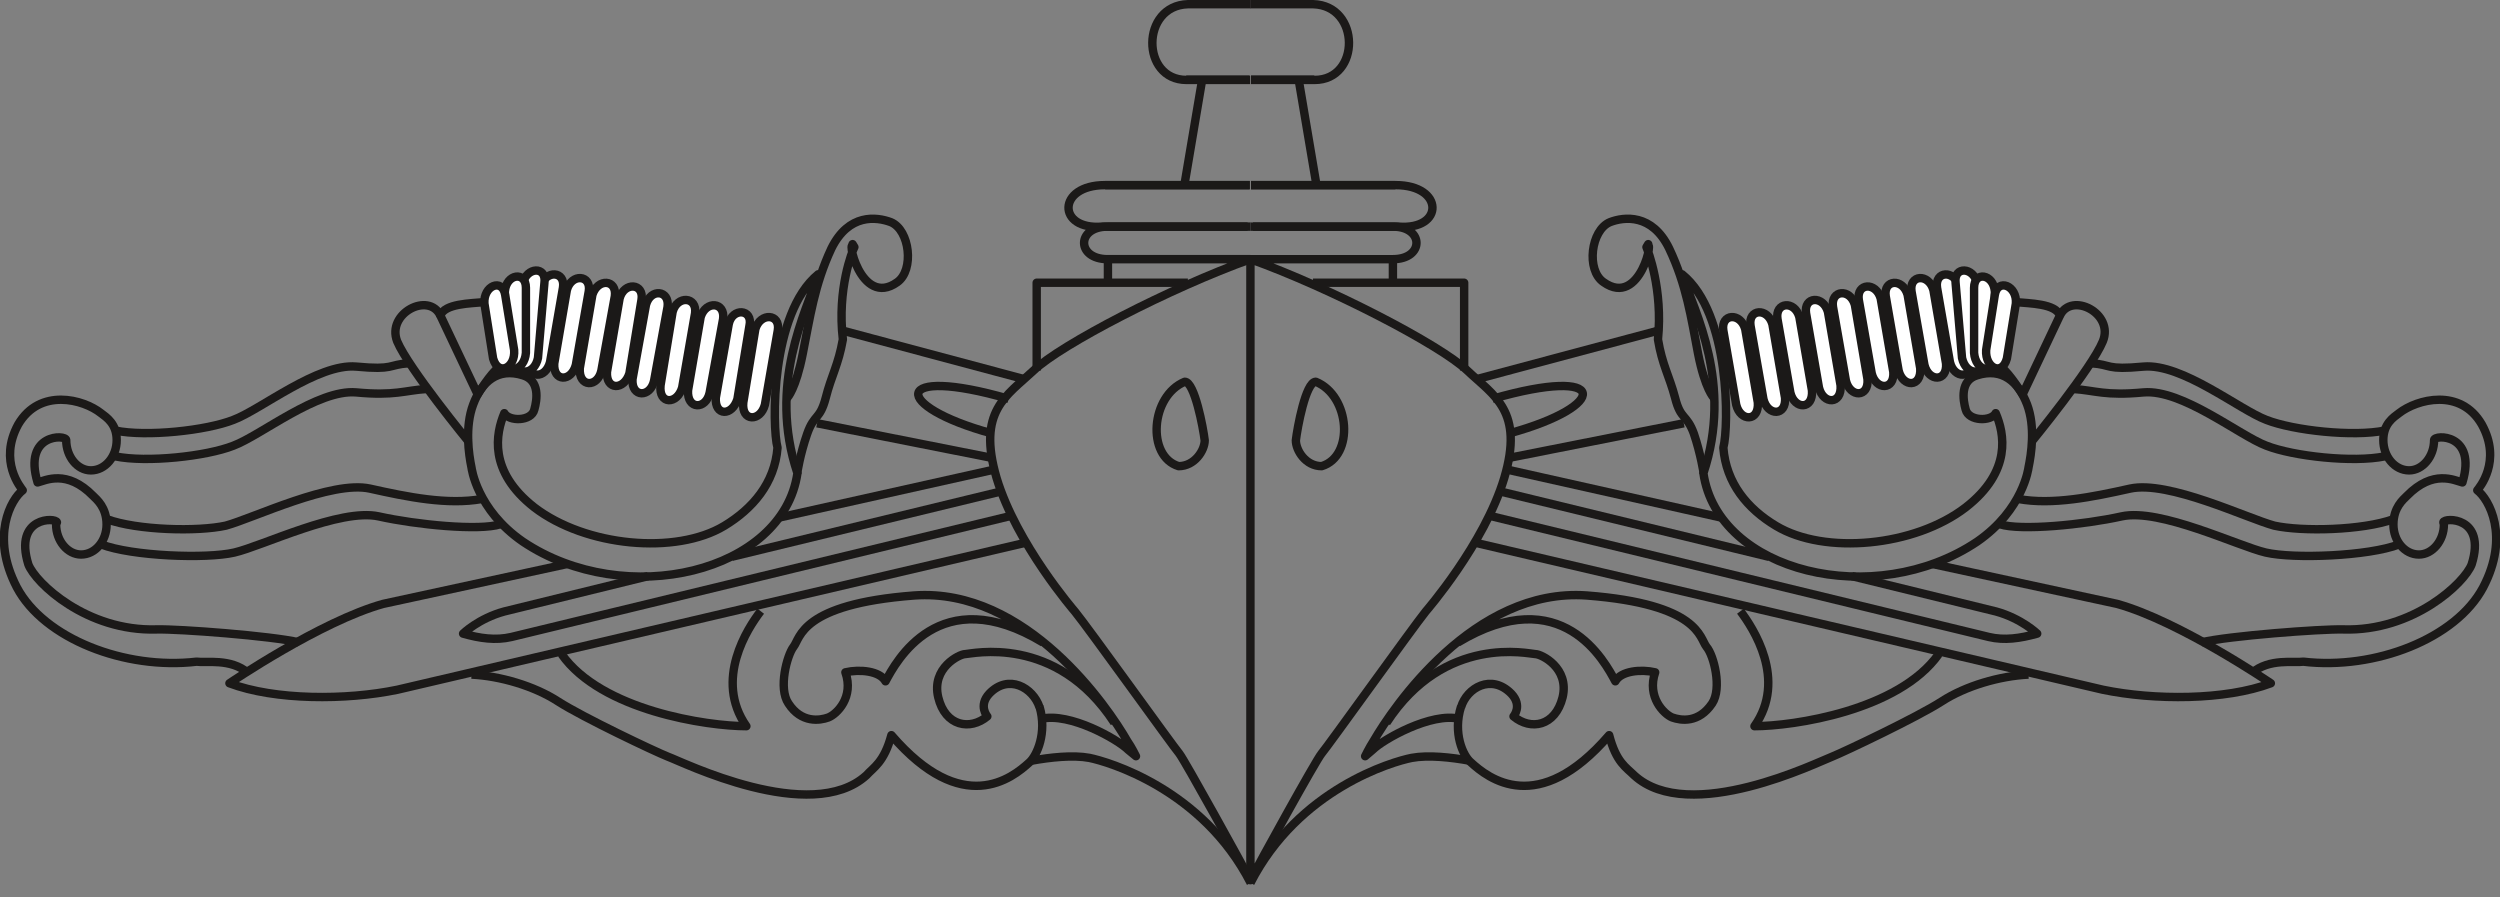 <svg xmlns="http://www.w3.org/2000/svg" xml:space="preserve" width="89.13mm" height="31.98mm" fill-rule="evenodd" stroke-linejoin="round" stroke-width="28.222" preserveAspectRatio="xMidYMid" version="1.2" viewBox="0 0 8913 3198"><rect x="0" y="0" width="8913" height="3198" fill="#808080" stroke="none"/><defs class="ClipPathGroup"><clipPath id="a" clipPathUnits="userSpaceOnUse"><path d="M0 0h8913v3198H0z"/></clipPath></defs><g class="SlideGroup"><g class="Slide" clip-path="url(#a)"><g class="Page"><g fill="none" class="com.sun.star.drawing.LineShape"><path d="M3001 1164h660v205h-660z" class="BoundingBox"/><path stroke="#1B1918" stroke-linejoin="miter" stroke-width="30" d="m3005 1179 651 174"/></g><g fill="none" class="com.sun.star.drawing.LineShape"><path d="M2910 1494h628v154h-628z" class="BoundingBox"/><path stroke="#1B1918" stroke-linejoin="miter" stroke-width="30" d="m2913 1509 621 123"/></g><g fill="none" class="com.sun.star.drawing.OpenBezierShape"><path d="M3259 1361h343v200h-343z" class="BoundingBox"/><path stroke="#1B1918" stroke-linejoin="miter" stroke-width="30" d="M3596 1422c-419-121-419 25-61 123"/></g><g class="com.sun.star.drawing.ClosedBezierShape"><path fill="none" d="M2633 1115h157v389h-157z" class="BoundingBox"/><path fill="#FFF" d="m2693 1173-43 262c-7 69 61 69 77 8l46-265c10-60-62-65-80-5Z"/><path fill="none" stroke="#1B1918" stroke-linejoin="miter" stroke-width="30" d="m2693 1173-43 262c-7 69 61 69 77 8l46-265c10-60-62-65-80-5Z"/></g><g class="com.sun.star.drawing.ClosedBezierShape"><path fill="none" d="M2537 1098h153v386h-153z" class="BoundingBox"/><path fill="#FFF" d="m2598 1156-46 262c-4 66 58 66 77 5l43-262c13-60-62-65-74-5Z"/><path fill="none" stroke="#1B1918" stroke-linejoin="miter" stroke-width="30" d="m2598 1156-46 262c-4 66 58 66 77 5l43-262c13-60-62-65-74-5Z"/></g><g class="com.sun.star.drawing.ClosedBezierShape"><path fill="none" d="M2437 1073h158v388h-158z" class="BoundingBox"/><path fill="#FFF" d="m2498 1130-45 262c-4 69 64 69 77 8l48-263c8-60-61-67-80-7Z"/><path fill="none" stroke="#1B1918" stroke-linejoin="miter" stroke-width="30" d="m2498 1130-45 262c-4 69 64 69 77 8l48-263c8-60-61-67-80-7Z"/></g><g class="com.sun.star.drawing.ClosedBezierShape"><path fill="none" d="M2339 1054h156v389h-156z" class="BoundingBox"/><path fill="#FFF" d="m2398 1112-43 262c-7 69 59 69 77 8l46-265c8-60-64-65-80-5Z"/><path fill="none" stroke="#1B1918" stroke-linejoin="miter" stroke-width="30" d="m2398 1112-43 262c-7 69 59 69 77 8l46-265c8-60-64-65-80-5Z"/></g><g class="com.sun.star.drawing.ClosedBezierShape"><path fill="none" d="M2240 1030h157v388h-157z" class="BoundingBox"/><path fill="#FFF" d="m2303 1087-48 265c-4 66 64 66 77 5l48-263c8-60-61-67-77-7Z"/><path fill="none" stroke="#1B1918" stroke-linejoin="miter" stroke-width="30" d="m2303 1087-48 265c-4 66 64 66 77 5l48-263c8-60-61-67-77-7Z"/></g><g class="com.sun.star.drawing.ClosedBezierShape"><path fill="none" d="M2149 1005h156v387h-156z" class="BoundingBox"/><path fill="#FFF" d="m2209 1064-45 262c-4 66 61 66 80 5l43-262c10-60-62-65-78-5Z"/><path fill="none" stroke="#1B1918" stroke-linejoin="miter" stroke-width="30" d="m2209 1064-45 262c-4 66 61 66 80 5l43-262c10-60-62-65-78-5Z"/></g><g class="com.sun.star.drawing.ClosedBezierShape"><path fill="none" d="M2051 993h158v389h-158z" class="BoundingBox"/><path fill="#FFF" d="m2112 1051-45 262c-4 69 64 69 77 8l48-265c8-60-61-65-80-5Z"/><path fill="none" stroke="#1B1918" stroke-linejoin="miter" stroke-width="30" d="m2112 1051-45 262c-4 69 64 69 77 8l48-265c8-60-61-65-80-5Z"/></g><g class="com.sun.star.drawing.ClosedBezierShape"><path fill="none" d="M1960 975h157v387h-157z" class="BoundingBox"/><path fill="#FFF" d="m2021 1034-45 262c-4 66 61 66 77 5l46-262c10-60-62-65-78-5Z"/><path fill="none" stroke="#1B1918" stroke-linejoin="miter" stroke-width="30" d="m2021 1034-45 262c-4 66 61 66 77 5l46-262c10-60-62-65-78-5Z"/></g><g class="com.sun.star.drawing.ClosedBezierShape"><path fill="none" d="M1868 962h157v390h-157z" class="BoundingBox"/><path fill="#FFF" d="m1929 1021-45 262c-4 69 61 69 77 8l46-265c10-60-62-65-78-5Z"/><path fill="none" stroke="#1B1918" stroke-linejoin="miter" stroke-width="30" d="m1929 1021-45 262c-4 69 61 69 77 8l46-265c10-60-62-65-78-5Z"/></g><g class="com.sun.star.drawing.ClosedBezierShape"><path fill="none" d="M1823 949h135v392h-135z" class="BoundingBox"/><path fill="#FFF" d="m1864 1011-25 267c2 66 67 59 79-2l23-268c8-60-64-57-77 3Z"/><path fill="none" stroke="#1B1918" stroke-linejoin="miter" stroke-width="30" d="m1864 1011-25 267c2 66 67 59 79-2l23-268c8-60-64-57-77 3Z"/></g><g class="com.sun.star.drawing.ClosedBezierShape"><path fill="none" d="M1782 971h109v361h-109z" class="BoundingBox"/><path fill="#FFF" d="m1800 1039-2 232c7 69 72 51 77-13v-232c0-60-70-50-75 13Z"/><path fill="none" stroke="#1B1918" stroke-linejoin="miter" stroke-width="30" d="m1800 1039-2 232c7 69 72 51 77-13v-232c0-60-70-50-75 13Z"/></g><g class="com.sun.star.drawing.ClosedBezierShape"><path fill="none" d="M1711 1002h139v329h-139z" class="BoundingBox"/><path fill="#FFF" d="m1727 1082 31 196c18 64 80 34 75-30l-32-197c-10-60-78-33-74 31Z"/><path fill="none" stroke="#1B1918" stroke-linejoin="miter" stroke-width="30" d="m1727 1082 31 196c18 64 80 34 75-30l-32-197c-10-60-78-33-74 31Z"/></g><g fill="none" class="com.sun.star.drawing.OpenBezierShape"><path d="M1553 1062h236v377h-236z" class="BoundingBox"/><path stroke="#1B1918" stroke-linejoin="miter" stroke-width="30" d="M1779 1309c-31 23-76 97-76 97l-133-281c15-43 107-43 158-48"/></g><g fill="none" class="com.sun.star.drawing.OpenBezierShape"><path d="M1395 1072h290v515h-290z" class="BoundingBox"/><path stroke="#1B1918" stroke-linejoin="miter" stroke-width="30" d="M1570 1125c-41-86-193-8-154 92 41 97 256 359 256 359"/></g><g fill="none" class="com.sun.star.drawing.ClosedBezierShape"><path d="M1654 934h1294v1138H1654z" class="BoundingBox"/><path stroke="#1B1918" stroke-linejoin="miter" stroke-width="30" d="M1681 1667c-10-48-24-145 6-225 30-81 88-132 177-104 61 18 51 87 41 122-10 43-91 43-107 13-30 72-58 207 107 336 183 140 504 170 677 66 101-61 180-152 190-279-20-74-25-479 145-618-43 134-180 391-74 709-51 353-613 490-979 244-165-114-183-264-183-264Z"/></g><g fill="none" class="com.sun.star.drawing.OpenBezierShape"><path d="M2796 765h457v927h-457z" class="BoundingBox"/><path stroke="#1B1918" stroke-linejoin="miter" stroke-width="30" d="M2807 1418s30-30 55-157c26-130 41-244 102-375 62-126 161-113 212-94 68 28 84 171 23 214-132 95-187-176-153-125-15-25 0 0 0 0-7 13-62 149-41 329-16 91-41 129-61 208-21 80-41 57-66 128-26 74-36 142-36 142"/></g><g fill="none" class="com.sun.star.drawing.OpenBezierShape"><path d="M1680 2390h2052v459H1680z" class="BoundingBox"/><path stroke="#1B1918" stroke-linejoin="miter" stroke-width="30" d="M1681 2405c101 5 223 40 309 96 87 56 346 179 392 197 48 17 509 246 707 66 25-28 63-46 89-143 254 295 431 153 492 97 26-23 64-105 36-199"/></g><g fill="none" class="com.sun.star.drawing.OpenBezierShape"><path d="M3325 2309h662v289h-662z" class="BoundingBox"/><path stroke="#1B1918" stroke-linejoin="miter" stroke-width="30" d="M3706 2521c-23-69-110-120-179-48-40 43-7 81-7 81-61 51-150 36-175-68-25-105 76-154 96-154s324-75 532 245"/></g><g fill="none" class="com.sun.star.drawing.OpenBezierShape"><path d="M3675 2682h799v474h-799z" class="BoundingBox"/><path stroke="#1B1918" stroke-linejoin="miter" stroke-width="30" d="M3678 2712c66-12 147-21 206-10 64 13 403 110 575 446"/></g><g fill="none" class="com.sun.star.drawing.OpenBezierShape"><path d="M2779 2107h1316v646H2779z" class="BoundingBox"/><path stroke="#1B1918" stroke-linejoin="miter" stroke-width="30" d="M3719 2291c-371-225-526 71-562 138-20-37-92-44-143-32 31 88-30 149-61 161-30 11-96 21-142-50-37-54-5-172 18-202 25-31 25-152 430-183 401-29 692 400 760 519 16 23 31 54 31 54l-28-23c-36-36-208-135-311-110"/></g><g fill="none" class="com.sun.star.drawing.OpenBezierShape"><path d="M1989 2169h736v436h-736z" class="BoundingBox"/><path stroke="#1B1918" stroke-linejoin="miter" stroke-width="30" d="M2712 2179c-46 60-167 244-51 410-138 0-517-55-659-257"/></g><g fill="none" class="com.sun.star.drawing.OpenBezierShape"><path d="M407 1280h1053v281H407z" class="BoundingBox"/><path stroke="#1B1918" stroke-linejoin="miter" stroke-width="30" d="M411 1535c111 23 325 0 421-38 97-36 301-202 438-190 137 13 112-7 188-12"/></g><g fill="none" class="com.sun.star.drawing.OpenBezierShape"><path d="M407 1372h1114v281H407z" class="BoundingBox"/><path stroke="#1B1918" stroke-linejoin="miter" stroke-width="30" d="M411 1627c111 23 325 0 421-38 97-36 301-202 438-190 137 13 173-7 249-12"/></g><g fill="none" class="com.sun.star.drawing.OpenBezierShape"><path d="M375 1722h1347v182H375z" class="BoundingBox"/><path stroke="#1B1918" stroke-linejoin="miter" stroke-width="30" d="M381 1851c109 40 325 45 424 23 99-27 377-162 514-132 134 30 277 59 399 37"/></g><g fill="none" class="com.sun.star.drawing.OpenBezierShape"><path d="M355 1821h1435v178H355z" class="BoundingBox"/><path stroke="#1B1918" stroke-linejoin="miter" stroke-width="30" d="M361 1941c109 42 375 52 474 29 100-23 377-159 515-129 134 30 360 52 434 28"/></g><g fill="none" class="com.sun.star.drawing.OpenBezierShape"><path d="M-2 1410h1072v1002H-2z" class="BoundingBox"/><path stroke="#1B1918" stroke-linejoin="miter" stroke-width="30" d="M884 2399c-61-53-152-35-183-40-255 30-544-82-641-265-95-183-20-315 21-346-5-8-88-103-16-235 77-131 232-90 295-40 20 15 56 38 56 96 0 59-41 108-92 108-48 0-88-49-88-108 0-20-155-25-102 151 28-7 104-48 198 48 13 13 48 41 48 102 0 58-40 107-91 107-48 0-89-49-89-107l3-8c-3-17-155-22-102 150 25 66 208 240 458 232 79-2 409 23 506 46"/></g><g fill="none" class="com.sun.star.drawing.LineShape"><path d="M2605 1738h965v263h-965z" class="BoundingBox"/><path stroke="#1B1918" stroke-linejoin="miter" stroke-width="30" d="m3565 1753-956 232"/></g><g fill="none" class="com.sun.star.drawing.LineShape"><path d="M2775 1659h775v202h-775z" class="BoundingBox"/><path stroke="#1B1918" stroke-linejoin="miter" stroke-width="30" d="m3545 1674-766 171"/></g><g fill="none" class="com.sun.star.drawing.OpenBezierShape"><path d="M785 1920h2876v582H785z" class="BoundingBox"/><path stroke="#1B1918" stroke-linejoin="miter" stroke-width="30" d="m2021 2011-655 142c-223 62-548 283-548 283 162 61 416 61 599 23l2239-524"/></g><g fill="none" class="com.sun.star.drawing.OpenBezierShape"><path d="M1622 1824h1988v470H1622z" class="BoundingBox"/><path stroke="#1B1918" stroke-linejoin="miter" stroke-width="30" d="m2311 2054-513 126c-92 25-147 79-147 79 60 17 116 25 172 12l1782-432"/></g><g fill="none" class="com.sun.star.drawing.LineShape"><path d="M5256 1164h660v205h-660z" class="BoundingBox"/><path stroke="#1B1918" stroke-linejoin="miter" stroke-width="30" d="m5911 1179-651 174"/></g><g fill="none" class="com.sun.star.drawing.LineShape"><path d="M5379 1494h628v154h-628z" class="BoundingBox"/><path stroke="#1B1918" stroke-linejoin="miter" stroke-width="30" d="m6003 1509-621 123"/></g><g fill="none" class="com.sun.star.drawing.OpenBezierShape"><path d="M5316 1361h344v200h-344z" class="BoundingBox"/><path stroke="#1B1918" stroke-linejoin="miter" stroke-width="30" d="M5321 1422c419-121 419 25 60 123"/></g><g class="com.sun.star.drawing.ClosedBezierShape"><path fill="none" d="M6127 1115h157v389h-157z" class="BoundingBox"/><path fill="#FFF" d="m6222 1173 45 262c5 69-62 69-77 8l-46-265c-9-60 61-65 78-5Z"/><path fill="none" stroke="#1B1918" stroke-linejoin="miter" stroke-width="30" d="m6222 1173 45 262c5 69-62 69-77 8l-46-265c-9-60 61-65 78-5Z"/></g><g class="com.sun.star.drawing.ClosedBezierShape"><path fill="none" d="M6225 1098h156v386h-156z" class="BoundingBox"/><path fill="#FFF" d="m6319 1156 45 262c5 66-62 66-77 5l-46-262c-9-60 61-65 78-5Z"/><path fill="none" stroke="#1B1918" stroke-linejoin="miter" stroke-width="30" d="m6319 1156 45 262c5 66-62 66-77 5l-46-262c-9-60 61-65 78-5Z"/></g><g class="com.sun.star.drawing.ClosedBezierShape"><path fill="none" d="M6320 1073h157v388h-157z" class="BoundingBox"/><path fill="#FFF" d="m6415 1130 45 262c5 69-62 69-77 8l-46-263c-9-60 61-67 78-7Z"/><path fill="none" stroke="#1B1918" stroke-linejoin="miter" stroke-width="30" d="m6415 1130 45 262c5 69-62 69-77 8l-46-263c-9-60 61-67 78-7Z"/></g><g class="com.sun.star.drawing.ClosedBezierShape"><path fill="none" d="M6423 1054h156v389h-156z" class="BoundingBox"/><path fill="#FFF" d="m6517 1112 45 262c5 69-62 69-77 8l-46-265c-9-60 61-65 78-5Z"/><path fill="none" stroke="#1B1918" stroke-linejoin="miter" stroke-width="30" d="m6517 1112 45 262c5 69-62 69-77 8l-46-265c-9-60 61-65 78-5Z"/></g><g class="com.sun.star.drawing.ClosedBezierShape"><path fill="none" d="M6518 1030h157v388h-157z" class="BoundingBox"/><path fill="#FFF" d="m6613 1087 45 265c5 66-62 66-77 5l-46-263c-9-60 61-67 78-7Z"/><path fill="none" stroke="#1B1918" stroke-linejoin="miter" stroke-width="30" d="m6613 1087 45 265c5 66-62 66-77 5l-46-263c-9-60 61-67 78-7Z"/></g><g class="com.sun.star.drawing.ClosedBezierShape"><path fill="none" d="M6611 1005h156v387h-156z" class="BoundingBox"/><path fill="#FFF" d="m6705 1064 45 262c5 66-62 66-77 5l-46-262c-9-60 61-65 78-5Z"/><path fill="none" stroke="#1B1918" stroke-linejoin="miter" stroke-width="30" d="m6705 1064 45 262c5 66-62 66-77 5l-46-262c-9-60 61-65 78-5Z"/></g><g class="com.sun.star.drawing.ClosedBezierShape"><path fill="none" d="M6706 992h157v390h-157z" class="BoundingBox"/><path fill="#FFF" d="m6801 1051 45 262c5 69-62 69-77 8l-46-265c-9-60 61-65 78-5Z"/><path fill="none" stroke="#1B1918" stroke-linejoin="miter" stroke-width="30" d="m6801 1051 45 262c5 69-62 69-77 8l-46-265c-9-60 61-65 78-5Z"/></g><g class="com.sun.star.drawing.ClosedBezierShape"><path fill="none" d="M6799 975h156v387h-156z" class="BoundingBox"/><path fill="#FFF" d="m6893 1034 45 262c5 66-62 66-77 5l-46-262c-9-60 61-65 78-5Z"/><path fill="none" stroke="#1B1918" stroke-linejoin="miter" stroke-width="30" d="m6893 1034 45 262c5 66-62 66-77 5l-46-262c-9-60 61-65 78-5Z"/></g><g class="com.sun.star.drawing.ClosedBezierShape"><path fill="none" d="M6889 963h157v389h-157z" class="BoundingBox"/><path fill="#FFF" d="m6984 1021 45 262c5 69-62 69-77 8l-46-265c-9-60 61-65 78-5Z"/><path fill="none" stroke="#1B1918" stroke-linejoin="miter" stroke-width="30" d="m6984 1021 45 262c5 69-62 69-77 8l-46-265c-9-60 61-65 78-5Z"/></g><g class="com.sun.star.drawing.ClosedBezierShape"><path fill="none" d="M6957 949h135v392h-135z" class="BoundingBox"/><path fill="#FFF" d="m7049 1011 26 267c-3 66-67 59-80-2l-23-268c-7-60 65-57 77 3Z"/><path fill="none" stroke="#1B1918" stroke-linejoin="miter" stroke-width="30" d="m7049 1011 26 267c-3 66-67 59-80-2l-23-268c-7-60 65-57 77 3Z"/></g><g class="com.sun.star.drawing.ClosedBezierShape"><path fill="none" d="M7023 971h109v361h-109z" class="BoundingBox"/><path fill="#FFF" d="m7112 1039 3 232c-8 69-72 51-77-13v-232c0-60 69-50 74 13Z"/><path fill="none" stroke="#1B1918" stroke-linejoin="miter" stroke-width="30" d="m7112 1039 3 232c-8 69-72 51-77-13v-232c0-60 69-50 74 13Z"/></g><g class="com.sun.star.drawing.ClosedBezierShape"><path fill="none" d="M7066 1002h138v329h-138z" class="BoundingBox"/><path fill="#FFF" d="m7187 1082-32 196c-17 64-78 34-74-30l31-197c10-60 80-33 75 31Z"/><path fill="none" stroke="#1B1918" stroke-linejoin="miter" stroke-width="30" d="m7187 1082-32 196c-17 64-78 34-74-30l31-197c10-60 80-33 75 31Z"/></g><g fill="none" class="com.sun.star.drawing.OpenBezierShape"><path d="M7125 1062h237v377h-237z" class="BoundingBox"/><path stroke="#1B1918" stroke-linejoin="miter" stroke-width="30" d="M7135 1309c30 23 76 97 76 97l133-281c-15-43-108-43-159-48"/></g><g fill="none" class="com.sun.star.drawing.OpenBezierShape"><path d="M7230 1072h290v515h-290z" class="BoundingBox"/><path stroke="#1B1918" stroke-linejoin="miter" stroke-width="30" d="M7344 1125c41-86 194-8 153 92-40 97-255 359-255 359"/></g><g fill="none" class="com.sun.star.drawing.ClosedBezierShape"><path d="M5966 933h1295v1139H5966z" class="BoundingBox"/><path stroke="#1B1918" stroke-linejoin="miter" stroke-width="30" d="M7232 1667c10-48 25-145-5-225-31-81-89-132-178-104-61 18-51 87-41 122 11 43 92 43 107 13 31 72 59 207-107 336-182 140-503 170-676 66-102-61-178-152-188-279 20-74 25-479-147-618 45 134 182 391 76 709 51 353 610 490 976 244 165-114 183-264 183-264Z"/></g><g fill="none" class="com.sun.star.drawing.OpenBezierShape"><path d="M5663 765h459v927h-459z" class="BoundingBox"/><path stroke="#1B1918" stroke-linejoin="miter" stroke-width="30" d="M6110 1418s-31-30-56-157c-25-130-41-244-103-375-61-126-162-113-211-94-68 28-86 171-23 214 133 95 184-176 153-125 15-25 0 0 0 0 5 13 59 149 41 329 15 91 40 129 61 208 20 80 41 57 67 128 25 74 35 142 35 142"/></g><g fill="none" class="com.sun.star.drawing.OpenBezierShape"><path d="M5183 2390h2051v459H5183z" class="BoundingBox"/><path stroke="#1B1918" stroke-linejoin="miter" stroke-width="30" d="M7232 2405c-102 5-224 40-310 96-87 56-346 179-391 197-46 17-509 246-705 66-28-28-64-46-89-143-254 295-432 153-493 97-28-23-65-105-35-199"/></g><g fill="none" class="com.sun.star.drawing.OpenBezierShape"><path d="M4930 2309h661v289h-661z" class="BoundingBox"/><path stroke="#1B1918" stroke-linejoin="miter" stroke-width="30" d="M5209 2521c21-69 108-120 179-48 41 43 8 81 8 81 61 51 149 36 175-68 25-105-76-154-97-154-20 0-323-75-531 245"/></g><g fill="none" class="com.sun.star.drawing.OpenBezierShape"><path d="M4444 2682h799v474h-799z" class="BoundingBox"/><path stroke="#1B1918" stroke-linejoin="miter" stroke-width="30" d="M5239 2712c-66-12-147-21-206-10-67 13-403 110-575 446"/></g><g fill="none" class="com.sun.star.drawing.OpenBezierShape"><path d="M4822 2107h1315v649H4822z" class="BoundingBox"/><path stroke="#1B1918" stroke-linejoin="miter" stroke-width="30" d="M5197 2291c372-225 526 71 562 138 20-37 91-44 142-32-30 88 31 149 61 161 31 11 94 21 142-50 36-54 6-172-20-202-25-31-25-152-427-183-402-29-691 400-760 519-15 23-30 54-30 54l27-23c36-36 209-135 310-110"/></g><g fill="none" class="com.sun.star.drawing.OpenBezierShape"><path d="M6193 2170h733v435h-733z" class="BoundingBox"/><path stroke="#1B1918" stroke-linejoin="miter" stroke-width="30" d="M6205 2179c45 60 167 244 50 410 137 0 514-55 657-257"/></g><g fill="none" class="com.sun.star.drawing.OpenBezierShape"><path d="M7454 1280h1053v281H7454z" class="BoundingBox"/><path stroke="#1B1918" stroke-linejoin="miter" stroke-width="30" d="M8502 1535c-112 23-325 0-422-38-96-36-300-202-438-190-137 13-111-7-187-12"/></g><g fill="none" class="com.sun.star.drawing.OpenBezierShape"><path d="M7393 1372h1114v281H7393z" class="BoundingBox"/><path stroke="#1B1918" stroke-linejoin="miter" stroke-width="30" d="M8502 1627c-112 23-325 0-422-38-96-36-300-202-438-190-137 13-172-7-248-12"/></g><g fill="none" class="com.sun.star.drawing.OpenBezierShape"><path d="M7193 1722h1347v182H7193z" class="BoundingBox"/><path stroke="#1B1918" stroke-linejoin="miter" stroke-width="30" d="M8533 1851c-110 40-326 45-425 23-99-27-377-162-514-132-134 30-277 59-398 37"/></g><g fill="none" class="com.sun.star.drawing.OpenBezierShape"><path d="M7125 1821h1435v178H7125z" class="BoundingBox"/><path stroke="#1B1918" stroke-linejoin="miter" stroke-width="30" d="M8553 1941c-109 42-376 52-475 29s-377-159-514-129c-135 30-361 52-434 28"/></g><g fill="none" class="com.sun.star.drawing.OpenBezierShape"><path d="M7845 1410h1071v1002H7845z" class="BoundingBox"/><path stroke="#1B1918" stroke-linejoin="miter" stroke-width="30" d="M8029 2399c61-53 152-35 183-40 255 30 544-82 641-265 96-183 20-315-21-346 6-8 89-103 16-235-76-131-231-90-295-40-20 15-56 38-56 96 0 59 41 108 92 108 48 0 89-49 89-108 0-20 154-25 101 151-28-7-104-48-198 48-13 13-48 41-48 102 0 58 40 107 91 107 48 0 89-49 89-107l-2-8c2-17 155-22 101 150-25 66-208 240-458 232-79-2-409 23-505 46"/></g><g fill="none" class="com.sun.star.drawing.LineShape"><path d="M5348 1738h963v263h-963z" class="BoundingBox"/><path stroke="#1B1918" stroke-linejoin="miter" stroke-width="30" d="m5352 1753 954 232"/></g><g fill="none" class="com.sun.star.drawing.LineShape"><path d="M5368 1659h772v202h-772z" class="BoundingBox"/><path stroke="#1B1918" stroke-linejoin="miter" stroke-width="30" d="m5372 1674 763 171"/></g><g fill="none" class="com.sun.star.drawing.OpenBezierShape"><path d="M5256 1920h2874v582H5256z" class="BoundingBox"/><path stroke="#1B1918" stroke-linejoin="miter" stroke-width="30" d="m6891 2011 657 142c223 62 548 283 548 283-162 61-416 61-599 23l-2237-524"/></g><g fill="none" class="com.sun.star.drawing.OpenBezierShape"><path d="M5307 1824h1987v470H5307z" class="BoundingBox"/><path stroke="#1B1918" stroke-linejoin="miter" stroke-width="30" d="m6602 2054 514 126c91 25 147 79 147 79-61 17-117 25-172 12l-1780-432"/></g><g fill="none" class="com.sun.star.drawing.LineShape"><path d="M4209 281h93v374h-93z" class="BoundingBox"/><path stroke="#1B1918" stroke-linejoin="miter" stroke-width="30" d="m4286 284-62 367"/></g><g fill="none" class="com.sun.star.drawing.OpenBezierShape"><path d="M3794 645h663v180h-663z" class="BoundingBox"/><path stroke="#1B1918" stroke-linejoin="miter" stroke-width="30" d="M4448 808h-519c-161 13-161-148 10-148h517"/></g><g fill="none" class="com.sun.star.drawing.OpenBezierShape"><path d="M3514 792h1032v2355H3514z" class="BoundingBox"/><path stroke="#1B1918" stroke-linejoin="miter" stroke-width="30" d="M4458 808h-509c-112 0-112 116 0 116h509c-285 102-677 305-773 397-97 91-202 144-132 383 71 236 279 476 279 476 46 56 352 483 372 506 20 25 228 403 254 452"/></g><g fill="none" class="com.sun.star.drawing.OpenBezierShape"><path d="M4092 0h368v301h-368z" class="BoundingBox"/><path stroke="#1B1918" stroke-linejoin="miter" stroke-width="30" d="M4457 285h-227c-163 0-163-265 5-270h224"/></g><g fill="none" class="com.sun.star.drawing.LineShape"><path d="M3940 645h516v31h-516z" class="BoundingBox"/><path stroke="#1B1918" stroke-linejoin="miter" stroke-width="30" d="M3940 660h515"/></g><g fill="none" class="com.sun.star.drawing.LineShape"><path d="M4229 269h227v31h-227z" class="BoundingBox"/><path stroke="#1B1918" stroke-linejoin="miter" stroke-width="30" d="M4455 284h-226"/></g><g fill="none" class="com.sun.star.drawing.PolyLineShape"><path d="M3681 993h555v329h-555z" class="BoundingBox"/><path stroke="#1B1918" stroke-linejoin="miter" stroke-width="30" d="M4235 1008h-539v313"/></g><g fill="none" class="com.sun.star.drawing.LineShape"><path d="M3935 925h31v84h-31z" class="BoundingBox"/><path stroke="#1B1918" stroke-linejoin="miter" stroke-width="30" d="M3950 925v83"/></g><g fill="none" class="com.sun.star.drawing.ClosedBezierShape"><path d="M4108 1346h204v332h-204z" class="BoundingBox"/><path stroke="#1B1918" stroke-linejoin="miter" stroke-width="30" d="M4224 1361c-122 50-137 266-22 301 57 0 93-56 93-92-5-43-36-209-71-209Z"/></g><g fill="none" class="com.sun.star.drawing.LineShape"><path d="M4615 281h93v374h-93z" class="BoundingBox"/><path stroke="#1B1918" stroke-linejoin="miter" stroke-width="30" d="m4630 284 62 367"/></g><g fill="none" class="com.sun.star.drawing.OpenBezierShape"><path d="M4459 645h665v180h-665z" class="BoundingBox"/><path stroke="#1B1918" stroke-linejoin="miter" stroke-width="30" d="M4467 808h519c163 13 163-148-10-148h-516"/></g><g fill="none" class="com.sun.star.drawing.OpenBezierShape"><path d="M4458 0h368v301h-368z" class="BoundingBox"/><path stroke="#1B1918" stroke-linejoin="miter" stroke-width="30" d="M4460 285h227c164 0 164-265-5-270h-224"/></g><g fill="none" class="com.sun.star.drawing.LineShape"><path d="M4460 645h516v31h-516z" class="BoundingBox"/><path stroke="#1B1918" stroke-linejoin="miter" stroke-width="30" d="M4975 660h-515"/></g><g fill="none" class="com.sun.star.drawing.LineShape"><path d="M4460 269h227v31h-227z" class="BoundingBox"/><path stroke="#1B1918" stroke-linejoin="miter" stroke-width="30" d="M4460 284h226"/></g><g fill="none" class="com.sun.star.drawing.PolyLineShape"><path d="M4681 993h555v329h-555z" class="BoundingBox"/><path stroke="#1B1918" stroke-linejoin="miter" stroke-width="30" d="M4681 1008h539v313"/></g><g fill="none" class="com.sun.star.drawing.LineShape"><path d="M4951 925h31v84h-31z" class="BoundingBox"/><path stroke="#1B1918" stroke-linejoin="miter" stroke-width="30" d="M4966 925v83"/></g><g fill="none" class="com.sun.star.drawing.ClosedBezierShape"><path d="M4604 1346h205v332h-205z" class="BoundingBox"/><path stroke="#1B1918" stroke-linejoin="miter" stroke-width="30" d="M4691 1361c123 50 138 266 21 301-57 0-92-56-92-92 5-43 35-209 71-209Z"/></g><g fill="none" class="com.sun.star.drawing.OpenBezierShape"><path d="M4371 792h1032v2410H4371z" class="BoundingBox"/><path stroke="#1B1918" stroke-linejoin="miter" stroke-width="30" d="M4458 924v2214c25-49 233-427 254-452 20-23 326-450 371-506 0 0 209-240 280-476 71-239-36-292-132-383-97-92-489-295-773-397h508c112 0 112-116 0-116h-508"/></g></g></g></g></svg>
